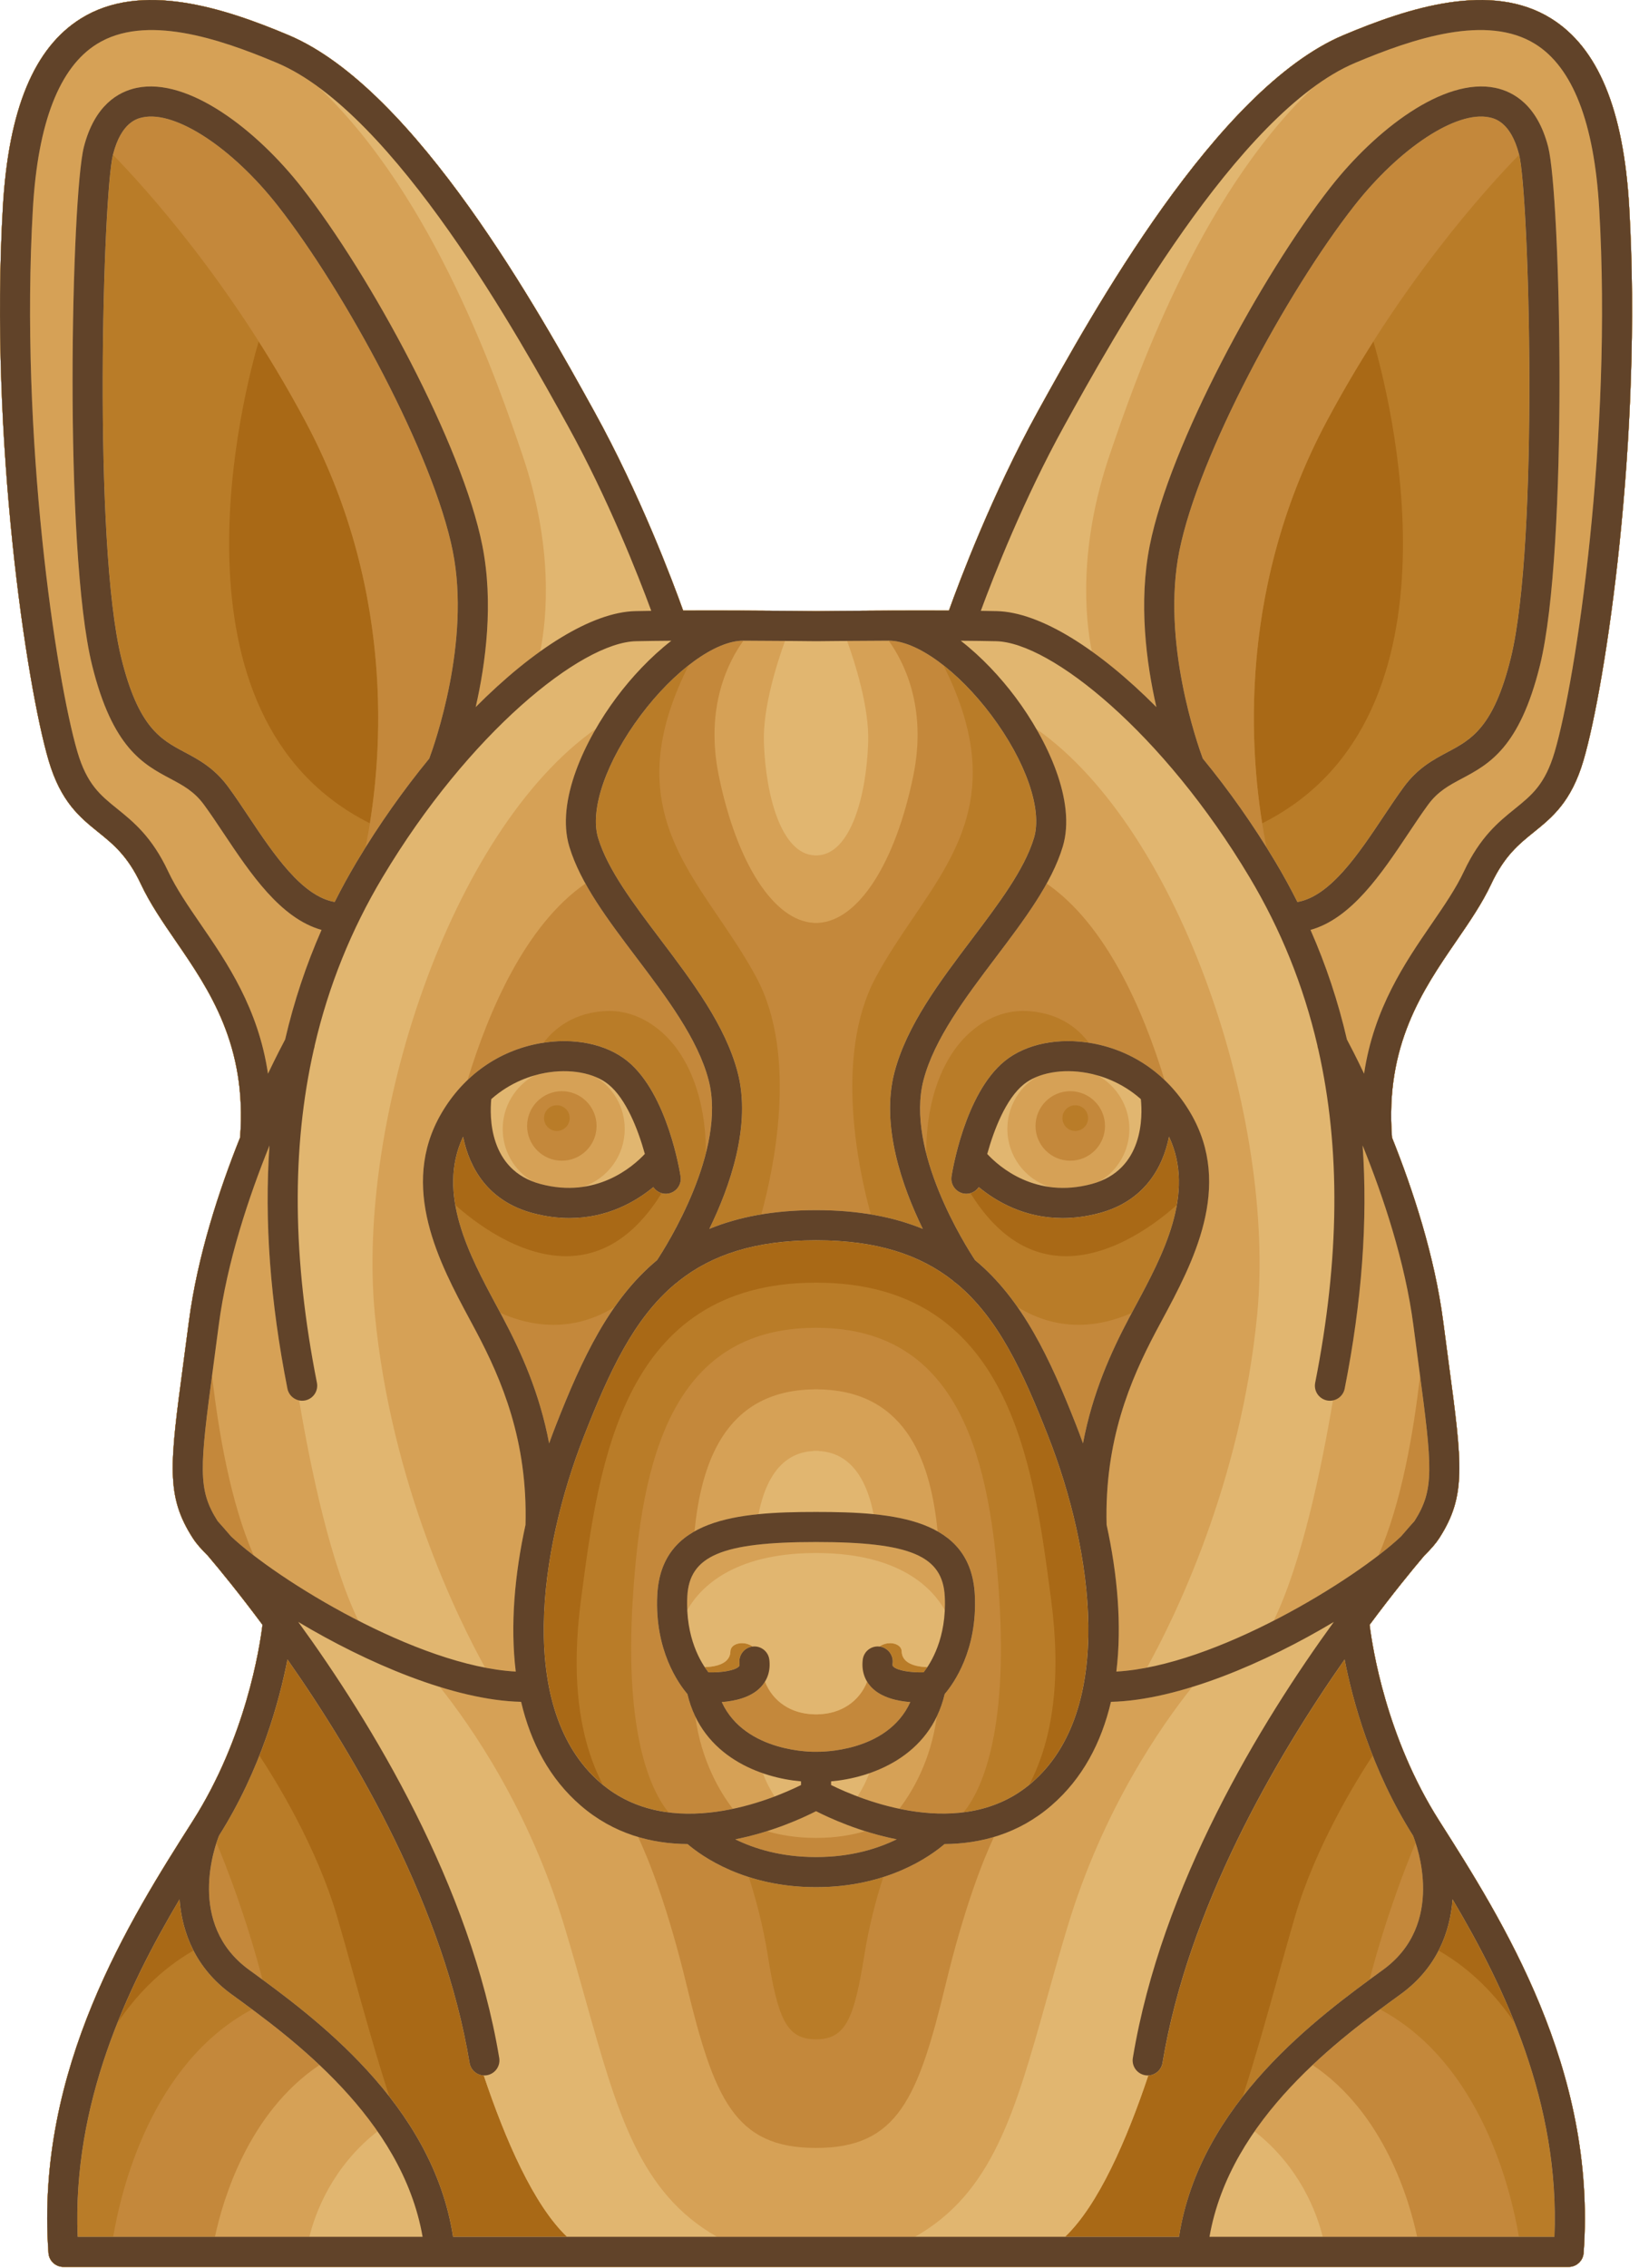 <svg style="fill-rule:evenodd;clip-rule:evenodd;stroke-linejoin:round;stroke-miterlimit:2;" xml:space="preserve" xmlns:xlink="http://www.w3.org/1999/xlink" xmlns="http://www.w3.org/2000/svg" version="1.1" viewBox="0 0 141 195" height="100%" width="100%">
    <g transform="matrix(1,0,0,1,-227.797,-200.2)">
        <g>
            <g transform="matrix(1,0,0,1,-215,-114.999)">
                <path style="fill:rgb(169,105,22);fill-rule:nonzero;" d="M560.623,454.881C562.607,452.209 564.285,450.164 565.326,448.936C565.887,448.385 566.326,447.879 566.603,447.448C568.955,443.805 568.599,441.157 567.427,432.382C567.282,431.302 567.124,430.122 566.956,428.827C566.222,423.179 564.345,417.475 562.55,412.993C561.939,405.059 565.198,400.302 568.081,396.102C569.222,394.442 570.298,392.873 571.077,391.214C572.22,388.779 573.448,387.787 574.749,386.737C576.335,385.457 577.976,384.134 579.024,380.564C580.913,374.142 584.114,352.923 582.954,332.976C582.468,324.595 580.27,319.3 576.239,316.79C571.065,313.567 563.973,315.862 558.372,318.221C547.417,322.836 536.683,342.244 532.099,350.533C528.152,357.67 525.335,365.17 524.431,367.689C522.73,367.681 520.929,367.684 519.273,367.691C519.269,367.691 519.267,367.69 519.265,367.69C519.251,367.69 519.236,367.691 519.22,367.691L519.216,367.691C515.833,367.705 513.068,367.736 513.015,367.736C513.009,367.736 513.005,367.738 512.999,367.738C512.995,367.738 512.991,367.736 512.985,367.736C512.932,367.736 510.166,367.705 506.785,367.691L506.778,367.691C506.763,367.691 506.749,367.69 506.734,367.69C506.73,367.69 506.726,367.691 506.722,367.691C505.066,367.684 503.267,367.681 501.566,367.689C500.664,365.17 497.847,357.67 493.898,350.533C489.315,342.245 478.581,322.837 467.627,318.221C462.026,315.863 454.935,313.568 449.759,316.79C445.728,319.3 443.531,324.595 443.043,332.976C441.885,352.923 445.086,374.142 446.975,380.564C448.025,384.134 449.664,385.457 451.25,386.737C452.551,387.787 453.779,388.779 454.922,391.214C455.701,392.873 456.777,394.442 457.918,396.102C460.801,400.301 464.061,405.059 463.45,412.993C461.654,417.475 459.777,423.179 459.043,428.827C458.874,430.122 458.717,431.302 458.572,432.382C457.398,441.157 457.045,443.806 459.395,447.448C459.673,447.882 460.115,448.387 460.677,448.942C461.72,450.169 463.394,452.212 465.376,454.88C465.134,456.862 463.934,464.585 459.39,471.724C453.988,480.214 445.822,493.048 446.964,508.882C447.013,509.558 447.575,510.081 448.253,510.081L577.746,510.081C578.424,510.081 578.986,509.558 579.035,508.882C580.178,493.048 572.012,480.214 566.609,471.724C562.066,464.586 560.867,456.869 560.623,454.881Z"></path>
            </g>
            <g transform="matrix(1,0,0,1,2.256,-114.999)">
                <path style="fill:rgb(185,124,40);fill-rule:nonzero;" d="M343.366,454.881C345.351,452.209 347.028,450.164 348.069,448.936C348.63,448.385 349.069,447.879 349.347,447.448C351.698,443.805 351.343,441.157 350.17,432.382C350.025,431.302 349.867,430.122 349.699,428.827C348.965,423.179 347.088,417.475 345.293,412.993C344.682,405.059 347.941,400.302 350.824,396.102C351.965,394.442 353.041,392.873 353.82,391.214C354.963,388.779 356.191,387.787 357.493,386.737C359.078,385.457 360.719,384.134 361.767,380.564C363.656,374.142 366.857,352.923 365.698,332.976C365.211,324.595 363.014,319.3 358.982,316.79C353.808,313.567 346.716,315.862 341.115,318.221C330.16,322.836 319.426,342.244 314.843,350.533C310.896,357.67 308.078,365.17 307.175,367.689C305.473,367.681 303.673,367.684 302.016,367.691C302.013,367.691 302.01,367.69 302.008,367.69C301.994,367.69 301.979,367.691 301.964,367.691L301.96,367.691C298.577,367.705 295.811,367.736 295.758,367.736C295.752,367.736 295.748,367.738 295.743,367.738C295.738,367.738 295.734,367.736 295.728,367.736C295.675,367.736 292.91,367.705 289.529,367.691L289.522,367.691C289.507,367.691 289.493,367.69 289.478,367.69C289.474,367.69 289.47,367.691 289.466,367.691C287.81,367.684 286.011,367.681 284.31,367.689C283.408,365.17 280.591,357.67 276.642,350.533C272.059,342.245 261.325,322.837 250.371,318.221C244.77,315.863 237.679,313.568 232.503,316.79C228.472,319.3 226.275,324.595 225.787,332.976C224.629,352.923 227.83,374.142 229.719,380.564C230.769,384.134 232.408,385.457 233.994,386.737C235.295,387.787 236.523,388.779 237.666,391.214C238.445,392.873 239.521,394.442 240.662,396.102C243.545,400.301 246.805,405.059 246.194,412.993C244.398,417.475 242.521,423.179 241.787,428.827C241.618,430.122 241.461,431.302 241.316,432.382C240.142,441.157 239.789,443.806 242.139,447.448C242.417,447.882 242.859,448.387 243.421,448.942C244.464,450.169 246.138,452.212 248.12,454.88C247.878,456.862 246.678,464.585 242.134,471.724C236.732,480.214 228.566,493.048 229.708,508.882C229.757,509.558 230.319,510.081 230.997,510.081L360.487,510.081C361.165,510.081 361.727,509.558 361.776,508.882C362.919,493.048 354.754,480.214 349.35,471.724C344.81,464.586 343.61,456.869 343.366,454.881ZM326.107,412.916C327.014,414.834 327.122,416.822 326.78,418.789C325.194,420.207 321.37,423.191 317.253,423.191C314.024,423.191 311.259,421.369 309.026,417.773C309.318,417.691 309.573,417.505 309.745,417.252C311.243,418.488 313.679,419.916 316.951,419.916C317.934,419.916 318.993,419.787 320.122,419.484C323.949,418.461 325.57,415.615 326.107,412.916ZM265.379,412.916C265.916,415.615 267.537,418.461 271.365,419.484C272.495,419.787 273.553,419.916 274.535,419.916C277.808,419.914 280.243,418.486 281.742,417.252C281.914,417.504 282.169,417.69 282.461,417.773C280.229,421.367 277.465,423.191 274.234,423.191L274.232,423.191C270.116,423.191 266.293,420.207 264.707,418.789C264.366,416.822 264.473,414.834 265.379,412.916ZM275.784,438.639C277.95,433.129 280.063,428.522 283.673,425.532C283.777,425.471 283.87,425.395 283.956,425.307C286.765,423.092 290.464,421.823 295.744,421.823C301.024,421.823 304.723,423.093 307.532,425.307C307.618,425.395 307.712,425.471 307.815,425.532C311.424,428.522 313.538,433.13 315.704,438.639C319.578,448.489 321.534,462.211 314.299,468.461C314.23,468.52 314.159,468.57 314.089,468.625C316.194,464.584 316.829,459.248 315.965,452.713L315.907,452.274C314.417,440.985 312.376,425.536 295.879,425.469L295.878,425.465L295.611,425.465L295.609,425.469C279.113,425.535 277.072,440.985 275.582,452.274L275.523,452.713C274.66,459.248 275.294,464.584 277.4,468.627C277.33,468.57 277.258,468.52 277.191,468.461C269.954,462.211 271.909,448.488 275.784,438.639ZM343.633,466.117C342.145,468.377 338.702,473.984 336.948,479.953C336.511,481.441 336.049,483.107 335.556,484.869C334.616,488.244 333.57,491.998 332.449,495.441C329.811,498.816 327.689,502.822 326.972,507.494L317.159,507.494C320.036,504.765 322.482,499.127 324.328,493.615C324.927,493.592 325.447,493.152 325.55,492.539C327.751,479.242 335.245,466.385 341.217,457.857C341.625,459.957 342.357,462.893 343.633,466.117ZM339.689,351.387C340.997,348.944 342.346,346.66 343.692,344.548C344.883,348.598 352.415,376.819 334.125,385.977C332.947,378.66 332.329,365.148 339.689,351.387ZM251.797,351.387C259.158,365.149 258.539,378.66 257.362,385.977C239.075,376.822 246.603,348.598 247.795,344.548C249.141,346.66 250.491,348.943 251.797,351.387ZM250.27,457.854C256.241,466.377 263.733,479.233 265.936,492.54C266.038,493.153 266.559,493.593 267.157,493.616C269.004,499.128 271.45,504.766 274.328,507.495L264.515,507.495C263.798,502.823 261.676,498.817 259.039,495.442C257.917,491.999 256.87,488.245 255.931,484.87C255.44,483.108 254.976,481.442 254.538,479.954C252.785,473.985 249.343,468.378 247.854,466.118C249.13,462.889 249.863,459.953 250.27,457.854ZM242.189,482.881C239.287,484.545 237.165,486.848 235.633,489.121C237.196,485.209 239.108,481.642 240.986,478.48C241.095,479.943 241.456,481.453 242.189,482.881ZM355.855,489.125C354.319,486.844 352.198,484.543 349.297,482.881C350.031,481.455 350.391,479.943 350.502,478.481C352.379,481.645 354.293,485.211 355.855,489.125Z"></path>
            </g>
            <g transform="matrix(1,0,0,1,215,-114.999)">
                <path style="fill:rgb(196,136,59);fill-rule:nonzero;" d="M130.622,454.881C132.607,452.209 134.284,450.164 135.325,448.936C135.886,448.385 136.325,447.879 136.603,447.448C138.954,443.805 138.599,441.157 137.426,432.382C137.281,431.302 137.123,430.122 136.955,428.827C136.221,423.179 134.344,417.475 132.549,412.993C131.938,405.059 135.197,400.302 138.08,396.102C139.221,394.442 140.297,392.873 141.076,391.214C142.219,388.779 143.447,387.787 144.749,386.737C146.334,385.457 147.975,384.134 149.023,380.564C150.912,374.142 154.113,352.923 152.954,332.976C152.467,324.595 150.27,319.3 146.238,316.79C141.064,313.567 133.972,315.862 128.371,318.221C117.416,322.836 106.682,342.244 102.099,350.533C98.152,357.67 95.334,365.17 94.431,367.689C92.729,367.681 90.929,367.684 89.272,367.691C89.269,367.691 89.266,367.69 89.264,367.69C89.25,367.69 89.235,367.691 89.22,367.691L89.216,367.691C85.833,367.705 83.067,367.736 83.014,367.736C83.008,367.736 83.004,367.738 82.999,367.738C82.994,367.738 82.99,367.736 82.984,367.736C82.931,367.736 80.166,367.705 76.785,367.691L76.778,367.691C76.763,367.691 76.749,367.69 76.734,367.69C76.73,367.69 76.726,367.691 76.722,367.691C75.066,367.684 73.267,367.681 71.566,367.689C70.664,365.17 67.847,357.67 63.898,350.533C59.315,342.245 48.581,322.837 37.627,318.221C32.026,315.863 24.935,313.568 19.759,316.79C15.728,319.3 13.531,324.595 13.043,332.976C11.885,352.923 15.086,374.142 16.975,380.564C18.025,384.134 19.664,385.457 21.25,386.737C22.551,387.787 23.779,388.779 24.922,391.214C25.701,392.873 26.777,394.442 27.918,396.102C30.801,400.301 34.061,405.059 33.45,412.993C31.654,417.475 29.777,423.179 29.043,428.827C28.874,430.122 28.717,431.302 28.572,432.382C27.398,441.157 27.045,443.806 29.395,447.448C29.673,447.882 30.115,448.387 30.677,448.942C31.72,450.169 33.394,452.212 35.376,454.88C35.134,456.862 33.934,464.585 29.39,471.724C23.988,480.214 15.822,493.048 16.964,508.882C17.013,509.558 17.575,510.081 18.253,510.081L147.745,510.081C148.423,510.081 148.985,509.558 149.034,508.882C150.177,493.048 142.012,480.214 136.608,471.724C132.066,464.586 130.866,456.869 130.622,454.881ZM59.597,411.32C59.597,410.711 60.091,410.216 60.701,410.216C61.311,410.216 61.805,410.71 61.805,411.32C61.805,411.93 61.311,412.424 60.701,412.424C60.091,412.424 59.597,411.93 59.597,411.32ZM52.636,412.916C53.173,415.615 54.794,418.461 58.622,419.484C59.752,419.787 60.81,419.916 61.792,419.916C65.065,419.914 67.5,418.486 68.999,417.252C69.27,417.652 69.752,417.885 70.262,417.809C70.968,417.702 71.452,417.043 71.345,416.336C71.302,416.047 70.232,409.225 66.767,406.414C65.012,404.99 62.334,404.42 59.554,404.848C60.45,403.667 62.198,402.131 65.253,402.108C67.222,402.108 69.197,403.129 70.673,404.907C71.861,406.339 73.518,409.258 73.524,414.327C72.406,418.718 69.848,422.737 69.322,423.532C67.926,424.69 66.736,426.05 65.679,427.555C64.022,428.576 62.26,429.092 60.409,429.092C58.614,429.092 57.03,428.598 55.838,428.065C55.728,427.86 55.618,427.655 55.505,427.442C53.185,423.123 50.329,417.801 52.636,412.916ZM106.403,411.32C106.403,411.929 105.909,412.424 105.299,412.424C104.689,412.424 104.195,411.93 104.195,411.32C104.195,410.71 104.689,410.216 105.299,410.216C105.909,410.216 106.403,410.711 106.403,411.32ZM110.495,427.441C110.381,427.654 110.272,427.859 110.161,428.064C108.97,428.597 107.386,429.091 105.591,429.091C103.741,429.091 101.98,428.575 100.32,427.552C99.264,426.046 98.074,424.689 96.678,423.531C96.152,422.736 93.597,418.728 92.476,414.34C92.48,409.263 94.139,406.339 95.328,404.906C96.804,403.128 98.778,402.107 100.791,402.107L100.792,402.107C103.863,402.131 105.593,403.67 106.471,404.851C103.682,404.415 100.994,404.986 99.235,406.414C95.77,409.225 94.7,416.047 94.656,416.336C94.55,417.043 95.034,417.701 95.739,417.809C96.249,417.887 96.731,417.653 97.003,417.252C98.501,418.488 100.937,419.916 104.209,419.916C105.192,419.916 106.251,419.787 107.38,419.484C111.207,418.461 112.828,415.615 113.365,412.916C115.671,417.801 112.815,423.123 110.495,427.441ZM142.766,371.777C141.29,377.75 139.369,378.773 137.334,379.855C136.13,380.496 134.765,381.222 133.573,382.843C132.995,383.63 132.421,384.489 131.811,385.402C129.654,388.634 127.231,392.257 124.411,392.745C123.823,391.577 123.194,390.427 122.518,389.295C122.268,388.877 122.014,388.463 121.757,388.053C120.417,381.469 118.819,366.58 126.945,351.387C133.305,339.494 140.682,331.375 143.486,328.502C144.347,331.978 145.213,361.873 142.766,371.777ZM98.087,376.693C101.05,380.652 102.487,384.789 101.749,387.233C100.929,389.953 98.722,392.873 96.384,395.964C93.64,399.595 90.802,403.349 89.744,407.384C88.548,411.945 90.415,417.228 92.182,420.843C90.841,420.294 89.357,419.878 87.713,419.605C86.698,415.935 84.497,406.007 88.127,399.24C89.122,397.386 90.28,395.681 91.401,394.033C95.376,388.187 99.126,382.659 93.96,372.395C95.361,373.492 96.792,374.962 98.087,376.693ZM67.913,376.693C69.208,374.962 70.638,373.492 72.04,372.395C66.874,382.659 70.624,388.187 74.598,394.033C75.72,395.681 76.878,397.387 77.872,399.24C81.501,406.006 79.302,415.935 78.286,419.605C76.642,419.878 75.159,420.294 73.817,420.843C75.585,417.228 77.452,411.945 76.255,407.384C75.196,403.349 72.359,399.595 69.615,395.964C67.278,392.872 65.07,389.952 64.25,387.233C63.513,384.789 64.95,380.652 67.913,376.693ZM32.427,382.844C31.235,381.223 29.87,380.496 28.666,379.856C26.632,378.774 24.71,377.751 23.233,371.778C20.788,361.874 21.652,331.978 22.513,328.503C25.317,331.376 32.693,339.495 39.053,351.388C47.18,366.581 45.58,381.47 44.241,388.054C43.985,388.464 43.731,388.878 43.481,389.296C42.805,390.427 42.176,391.577 41.59,392.743C38.779,392.261 36.344,388.635 34.188,385.403C33.579,384.49 33.005,383.631 32.427,382.844ZM28.242,478.48C28.456,481.343 29.623,484.396 32.702,486.632C33.251,487.03 33.849,487.468 34.481,487.937C25.782,492.583 23.193,503.568 22.534,507.494L19.477,507.494C19.007,495.996 23.732,486.076 28.242,478.48ZM51.771,507.494C50.125,496.769 41.085,489.57 35.38,485.383C33.972,479.99 32.267,475.633 31.421,473.615C31.515,473.326 31.596,473.117 31.64,473.006C35.242,467.305 36.841,461.395 37.527,457.854C43.498,466.377 50.99,479.233 53.193,492.54C53.295,493.153 53.816,493.593 54.414,493.616C56.261,499.128 58.707,504.766 61.585,507.495L51.771,507.495L51.771,507.494ZM76.413,458.195C76.438,458.388 76.394,458.433 76.36,458.468C76.006,458.829 74.799,459.001 73.743,458.964C73.651,458.849 73.541,458.696 73.423,458.517C74.821,458.474 75.609,458.007 75.632,457.177C75.646,456.683 76.157,456.458 76.627,456.458C76.917,456.458 77.253,456.544 77.546,456.749L77.535,456.749C76.827,456.84 76.325,457.486 76.413,458.195ZM88.465,456.75L88.454,456.75C88.747,456.545 89.083,456.459 89.372,456.459C89.843,456.459 90.353,456.684 90.368,457.178C90.391,458.006 91.179,458.475 92.577,458.518C92.458,458.698 92.348,458.85 92.257,458.965C91.199,459 89.993,458.83 89.64,458.469C89.605,458.434 89.562,458.389 89.587,458.196C89.676,457.486 89.173,456.84 88.465,456.75ZM82.971,477.434C82.981,477.434 82.99,477.432 83,477.432C83.01,477.432 83.019,477.434 83.029,477.434C85.273,477.434 87.191,477.073 88.783,476.565C88.22,478.313 87.575,480.649 87.169,483.194C86.291,488.684 85.569,490.512 83.029,490.512L82.97,490.512C80.429,490.512 79.707,488.684 78.83,483.194C78.424,480.649 77.779,478.313 77.216,476.565C78.808,477.072 80.726,477.434 82.971,477.434ZM101.555,468.461C99.773,469.998 97.738,470.74 95.695,470.998C97.108,469.269 99.533,464.502 98.756,452.494C98.016,441.078 95.577,429.41 83.129,429.349L83.128,429.345L82.873,429.345L82.872,429.349C70.424,429.41 67.985,441.078 67.245,452.494C66.466,464.521 68.899,469.285 70.312,471.004C68.268,470.748 66.231,470.004 64.446,468.461C57.21,462.211 59.165,448.488 63.04,438.639C65.206,433.129 67.319,428.522 70.929,425.532C71.033,425.471 71.126,425.395 71.212,425.307C74.021,423.092 77.72,421.823 83,421.823C88.28,421.823 91.979,423.093 94.788,425.307C94.874,425.395 94.968,425.471 95.071,425.532C98.68,428.522 100.794,433.13 102.96,438.639C106.834,448.488 108.79,462.211 101.555,468.461ZM114.229,507.494L104.416,507.494C107.293,504.765 109.739,499.127 111.585,493.615C112.184,493.592 112.704,493.152 112.807,492.539C115.008,479.242 122.502,466.385 128.474,457.857C129.161,461.398 130.759,467.306 134.36,473.005C134.405,473.116 134.484,473.325 134.579,473.614C133.733,475.632 132.028,479.989 130.62,485.382C124.914,489.57 115.876,496.77 114.229,507.494ZM146.522,507.494L143.465,507.494C142.805,503.568 140.217,492.584 131.518,487.937C132.149,487.468 132.748,487.031 133.297,486.632C136.375,484.396 137.542,481.343 137.758,478.48C142.269,486.076 146.993,495.998 146.522,507.494Z"></path>
            </g>
            <g transform="matrix(1,0,0,1,-215,115)">
                <path style="fill:rgb(214,161,86);fill-rule:nonzero;" d="M560.623,224.881C562.607,222.208 564.285,220.163 565.326,218.936C565.887,218.384 566.326,217.879 566.603,217.448C568.955,213.805 568.599,211.157 567.427,202.382C567.282,201.302 567.124,200.122 566.956,198.827C566.222,193.178 564.345,187.474 562.55,182.993C561.939,175.06 565.198,170.301 568.081,166.103C569.222,164.442 570.298,162.874 571.077,161.215C572.22,158.78 573.448,157.788 574.749,156.738C576.335,155.458 577.976,154.135 579.024,150.566C580.913,144.144 584.114,122.925 582.954,102.978C582.468,94.597 580.27,89.302 576.239,86.791C571.065,83.568 563.973,85.863 558.372,88.222C547.417,92.837 536.683,112.245 532.099,120.533C528.152,127.67 525.335,135.171 524.431,137.69C522.73,137.682 520.929,137.685 519.273,137.691C519.269,137.691 519.267,137.69 519.265,137.69C519.251,137.69 519.236,137.691 519.22,137.691L519.216,137.691C515.833,137.705 513.068,137.736 513.015,137.736C513.009,137.736 513.005,137.738 512.999,137.738C512.995,137.738 512.991,137.736 512.985,137.736C512.932,137.736 510.166,137.705 506.785,137.691L506.778,137.691C506.763,137.691 506.749,137.69 506.734,137.69C506.73,137.69 506.726,137.691 506.722,137.691C505.066,137.684 503.267,137.682 501.566,137.69C500.664,135.171 497.847,127.671 493.898,120.533C489.315,112.245 478.581,92.837 467.627,88.222C462.026,85.863 454.935,83.568 449.759,86.791C445.728,89.301 443.531,94.597 443.043,102.978C441.885,122.925 445.086,144.144 446.975,150.566C448.025,154.135 449.664,155.459 451.25,156.738C452.551,157.788 453.779,158.78 454.922,161.215C455.701,162.874 456.777,164.443 457.918,166.103C460.801,170.301 464.061,175.06 463.45,182.993C461.654,187.475 459.777,193.178 459.043,198.827C458.874,200.122 458.717,201.302 458.572,202.382C457.398,211.157 457.045,213.806 459.395,217.448C459.673,217.881 460.115,218.387 460.677,218.941C461.72,220.169 463.394,222.211 465.376,224.879C465.134,226.86 463.934,234.583 459.39,241.722C453.988,250.213 445.822,263.047 446.964,278.881C447.013,279.557 447.575,280.08 448.253,280.08L577.746,280.08C578.424,280.08 578.986,279.557 579.035,278.881C580.178,263.048 572.012,250.214 566.609,241.722C562.066,234.586 560.867,226.869 560.623,224.881ZM504.636,151.895C506.183,159.429 509.37,164.345 512.795,164.535L512.797,164.544L513.205,164.544L513.207,164.535C516.631,164.345 519.818,159.429 521.365,151.895C522.592,145.919 520.478,141.975 519.246,140.278L519.269,140.278C521.675,140.281 525.214,142.854 528.087,146.693C531.05,150.652 532.487,154.789 531.749,157.234C530.929,159.954 528.722,162.874 526.384,165.966C523.64,169.596 520.802,173.351 519.743,177.385C518.548,181.946 520.415,187.229 522.181,190.844C519.667,189.814 516.665,189.234 512.999,189.234C509.334,189.234 506.332,189.814 503.816,190.844C505.584,187.229 507.451,181.946 506.254,177.385C505.195,173.35 502.358,169.596 499.614,165.966C497.277,162.874 495.069,159.954 494.249,157.234C493.511,154.79 494.948,150.652 497.911,146.693C500.786,142.852 504.325,140.279 506.731,140.278L506.752,140.278C505.521,141.974 503.407,145.918 504.636,151.895ZM546.271,150.409C545.824,149.204 542.693,140.364 544.25,132.582C545.908,124.288 553.506,110.287 559.285,102.909C563.207,97.903 568.099,94.695 570.916,95.286C571.373,95.382 572.76,95.672 573.48,98.474C574.343,101.829 575.218,131.848 572.765,141.776C571.29,147.75 569.369,148.772 567.333,149.855C566.13,150.495 564.765,151.221 563.573,152.842C562.995,153.629 562.421,154.489 561.811,155.401C559.653,158.633 557.231,162.256 554.411,162.744C553.823,161.576 553.194,160.426 552.518,159.294C550.605,156.094 548.48,153.096 546.271,150.409ZM512.836,232.576L512.838,232.581L513.165,232.581L513.167,232.576C515.169,232.529 516.726,231.467 517.396,229.768C517.505,229.95 517.638,230.122 517.794,230.279C518.638,231.139 519.983,231.438 521.114,231.525C519.124,235.892 513.307,235.801 513.04,235.795C513.028,235.795 513.015,235.797 513.001,235.797C512.989,235.797 512.976,235.795 512.962,235.795C512.896,235.804 506.914,235.919 504.893,231.524C506.022,231.436 507.366,231.139 508.208,230.279C508.363,230.12 508.497,229.949 508.607,229.766C509.278,231.468 510.835,232.529 512.836,232.576ZM522.258,228.965C521.199,228.999 519.994,228.829 519.641,228.468C519.606,228.433 519.563,228.389 519.588,228.196C519.676,227.487 519.174,226.841 518.465,226.751L518.455,226.751C518.748,226.546 519.084,226.459 519.373,226.459C519.844,226.459 520.353,226.684 520.369,227.179C520.392,228.006 521.18,228.476 522.578,228.519C522.459,228.697 522.35,228.849 522.258,228.965ZM507.535,226.75C506.827,226.84 506.325,227.486 506.413,228.195C506.438,228.388 506.394,228.432 506.36,228.467C506.006,228.828 504.799,229 503.743,228.964C503.651,228.848 503.541,228.695 503.423,228.517C504.821,228.473 505.609,228.006 505.632,227.177C505.646,226.682 506.157,226.457 506.627,226.457C506.917,226.457 507.253,226.544 507.546,226.749C507.542,226.75 507.538,226.75 507.535,226.75ZM508.774,242.622C509.801,242.924 511.219,243.202 512.97,243.202C512.982,243.202 512.99,243.201 512.999,243.201C513.011,243.201 513.019,243.202 513.028,243.202C514.78,243.202 516.198,242.924 517.225,242.622C518.061,242.886 518.973,243.13 519.94,243.322C518.338,244.105 516.038,244.847 513.028,244.847C513.018,244.847 513.008,244.85 512.999,244.85C512.99,244.85 512.979,244.847 512.97,244.847C509.95,244.847 507.649,244.106 506.049,243.323C507.021,243.131 507.936,242.886 508.774,242.622ZM523.389,232.762C523.672,232.176 523.903,231.535 524.069,230.832C524.85,229.915 526.895,227.043 526.661,222.326C526.524,219.592 525.309,217.9 523.46,216.85C522.905,211.389 521.073,204.759 513.21,204.642L513.21,204.636L512.793,204.636L512.793,204.642C504.929,204.759 503.096,211.389 502.542,216.85C500.69,217.9 499.477,219.591 499.341,222.326C499.107,227.043 501.152,229.915 501.933,230.832C502.099,231.535 502.329,232.176 502.612,232.762C503.131,236.61 504.761,239.296 505.843,240.701C502.277,241.455 497.896,241.437 494.447,238.46C487.211,232.211 489.166,218.488 493.041,208.638C495.207,203.129 497.32,198.522 500.93,195.531C501.034,195.471 501.127,195.395 501.213,195.306C504.022,193.091 507.721,191.822 513.001,191.822C518.282,191.822 521.98,193.092 524.79,195.306C524.876,195.395 524.97,195.471 525.073,195.531C528.682,198.522 530.796,203.13 532.962,208.638C536.835,218.489 538.792,232.211 531.556,238.46C528.117,241.43 523.736,241.445 520.165,240.694C521.246,239.286 522.873,236.601 523.389,232.762ZM493.162,161.158C494.322,163.248 495.905,165.346 497.552,167.525C500.146,170.955 502.825,174.502 503.754,178.041C505.343,184.099 500.101,192.353 499.321,193.532C495.22,196.934 492.855,202.039 490.633,207.691C490.427,208.212 490.23,208.745 490.036,209.281C489.218,204.948 487.628,201.436 486.042,198.447C485.868,198.119 485.688,197.783 485.505,197.442C483.185,193.124 480.329,187.8 482.636,182.916C483.173,185.616 484.794,188.462 488.622,189.485C489.752,189.787 490.81,189.916 491.792,189.916C495.065,189.915 497.5,188.487 498.999,187.253C499.27,187.652 499.752,187.886 500.262,187.81C500.968,187.702 501.452,187.043 501.345,186.337C501.302,186.047 500.232,179.226 496.767,176.415C494.945,174.936 492.128,174.366 489.234,174.891C486.858,175.322 484.734,176.415 483.021,178.049C484.847,172.063 488.021,164.707 493.162,161.158ZM488.143,181.996C488.143,180.346 489.481,179.008 491.132,179.008C492.781,179.008 494.119,180.346 494.119,181.996C494.119,183.646 492.781,184.983 491.132,184.983C489.48,184.983 488.143,183.646 488.143,181.996ZM532.838,161.158C537.981,164.706 541.152,172.063 542.981,178.048C541.268,176.415 539.143,175.321 536.766,174.89C533.871,174.366 531.057,174.935 529.235,176.414C525.77,179.225 524.7,186.046 524.655,186.336C524.55,187.042 525.034,187.7 525.739,187.809C526.249,187.886 526.731,187.653 527.003,187.252C528.501,188.487 530.937,189.915 534.208,189.915C535.192,189.915 536.251,189.786 537.38,189.484C541.206,188.461 542.827,185.615 543.364,182.915C545.673,187.8 542.817,193.123 540.497,197.441C540.313,197.782 540.134,198.118 539.96,198.446C538.374,201.435 536.784,204.947 535.966,209.28C535.773,208.744 535.573,208.212 535.368,207.69C533.145,202.038 530.78,196.933 526.679,193.531C525.9,192.352 520.656,184.112 522.247,178.04C523.177,174.501 525.856,170.954 528.448,167.524C530.096,165.346 531.68,163.248 532.838,161.158ZM537.857,181.996C537.857,183.646 536.519,184.983 534.869,184.983C533.219,184.983 531.881,183.646 531.881,181.996C531.881,180.346 533.219,179.008 534.869,179.008C536.519,179.008 537.857,180.346 537.857,181.996ZM471.591,162.742C468.78,162.26 466.345,158.634 464.189,155.402C463.58,154.49 463.005,153.63 462.427,152.843C461.235,151.222 459.87,150.496 458.666,149.856C456.632,148.773 454.71,147.751 453.233,141.777C450.781,131.849 451.657,101.831 452.52,98.475C453.241,95.673 454.627,95.383 455.084,95.287C457.9,94.697 462.793,97.903 466.714,102.91C472.494,110.288 480.09,124.289 481.748,132.583C483.305,140.364 480.176,149.205 479.728,150.41C477.519,153.097 475.393,156.095 473.48,159.296C472.806,160.426 472.177,161.576 471.591,162.742ZM501.946,243.729C503.176,244.782 506.882,247.433 512.97,247.433C512.98,247.433 512.99,247.431 512.999,247.431C513.008,247.431 513.019,247.433 513.028,247.433C519.118,247.433 522.821,244.782 524.053,243.729C525.453,243.718 526.889,243.537 528.303,243.119C527.371,245.107 525.768,249.108 524.137,255.844C521.778,265.584 520.014,269.852 513.028,269.852L512.969,269.852C505.984,269.852 504.22,265.584 501.861,255.844C500.23,249.11 498.627,245.11 497.694,243.119C499.111,243.539 500.546,243.718 501.946,243.729ZM564.482,215.961C564.304,216.157 563.906,216.604 563.332,217.274C562.814,217.763 562.156,218.317 561.385,218.91C563.36,214.428 564.408,208.3 564.961,203.461C566.039,211.556 566.154,213.333 564.482,215.961ZM461.517,215.961C459.847,213.332 459.962,211.556 461.039,203.458C461.593,208.295 462.643,214.426 464.622,218.914C463.849,218.318 463.186,217.764 462.667,217.272C462.094,216.604 461.694,216.158 461.517,215.961ZM458.242,248.48C458.456,251.344 459.623,254.397 462.702,256.633C464.788,258.147 467.575,260.178 470.278,262.727C464.135,266.849 461.952,274.371 461.289,277.494L449.477,277.494C449.007,265.997 453.732,256.077 458.242,248.48ZM481.771,277.494C480.007,266.011 469.769,258.568 464.222,254.539C458.816,250.612 461.301,243.851 461.64,243.006C465.242,237.304 466.841,231.394 467.527,227.854C473.498,236.377 480.99,249.233 483.193,262.539C483.295,263.153 483.816,263.592 484.414,263.615C486.261,269.127 488.707,274.766 491.585,277.494L481.771,277.494ZM534.418,277.494C537.295,274.765 539.74,269.126 541.586,263.615C542.186,263.592 542.705,263.153 542.809,262.539C545.01,249.243 552.504,236.385 558.475,227.857C559.163,231.399 560.76,237.306 564.362,243.006C564.7,243.852 567.186,250.612 561.78,254.539C556.233,258.567 545.993,266.011 544.231,277.494L534.418,277.494ZM576.523,277.494L564.71,277.494C564.048,274.371 561.864,266.849 555.722,262.727C558.423,260.178 561.212,258.147 563.298,256.633C566.376,254.397 567.542,251.344 567.759,248.48C572.27,256.077 576.994,265.998 576.523,277.494Z"></path>
            </g>
            <g transform="matrix(1,0,0,1,5,115)">
                <path style="fill:rgb(225,182,112);fill-rule:nonzero;" d="M340.622,224.881C342.607,222.208 344.284,220.163 345.325,218.936C345.886,218.384 346.325,217.879 346.603,217.448C348.954,213.805 348.6,211.157 347.426,202.382C347.281,201.302 347.124,200.122 346.956,198.827C346.222,193.178 344.345,187.474 342.549,182.993C341.939,175.06 345.197,170.301 348.08,166.103C349.221,164.442 350.297,162.874 351.076,161.215C352.219,158.78 353.448,157.788 354.749,156.738C356.334,155.458 357.975,154.135 359.024,150.566C360.912,144.144 364.113,122.925 362.954,102.978C362.466,94.597 360.27,89.302 356.239,86.791C351.065,83.568 343.972,85.863 338.371,88.222C327.416,92.837 316.682,112.245 312.099,120.533C308.151,127.67 305.335,135.171 304.431,137.69C302.729,137.682 300.929,137.685 299.271,137.691C299.269,137.691 299.266,137.69 299.264,137.69C299.25,137.69 299.235,137.691 299.22,137.691L299.217,137.691C295.834,137.705 293.067,137.736 293.014,137.736C293.009,137.736 293.005,137.738 293,137.738C292.995,137.738 292.99,137.736 292.986,137.736C292.932,137.736 290.167,137.705 286.786,137.691L286.779,137.691C286.764,137.691 286.75,137.69 286.735,137.69C286.731,137.69 286.727,137.691 286.723,137.691C285.067,137.684 283.268,137.682 281.568,137.69C280.665,135.171 277.848,127.671 273.9,120.533C269.317,112.245 258.582,92.837 247.627,88.222C242.027,85.863 234.936,83.568 229.76,86.791C225.728,89.301 223.532,94.597 223.045,102.978C221.885,122.925 225.087,144.144 226.976,150.566C228.026,154.135 229.665,155.459 231.251,156.738C232.552,157.788 233.781,158.78 234.923,161.215C235.702,162.874 236.778,164.443 237.919,166.103C240.802,170.301 244.062,175.06 243.451,182.993C241.656,187.475 239.778,193.178 239.044,198.827C238.876,200.122 238.718,201.302 238.574,202.382C237.401,211.157 237.047,213.806 239.397,217.448C239.676,217.881 240.117,218.387 240.68,218.941C241.722,220.169 243.396,222.211 245.379,224.879C245.136,226.86 243.937,234.583 239.393,241.722C233.989,250.213 225.824,263.047 226.967,278.881C227.015,279.557 227.578,280.08 228.256,280.08L357.744,280.08C358.422,280.08 358.985,279.557 359.034,278.881C360.177,263.048 352.012,250.214 346.608,241.722C342.066,234.586 340.866,226.869 340.622,224.881ZM344.391,199.16C344.56,200.458 344.718,201.641 344.863,202.724C346.03,211.453 346.203,213.254 344.483,215.961C344.305,216.157 343.906,216.604 343.333,217.274C341.3,219.195 337.114,222.097 332.372,224.525C334.751,219.633 336.437,211.696 337.467,205.588C337.962,205.486 338.373,205.101 338.477,204.574C339.959,197.093 340.473,190.146 340.019,183.67C341.793,188.057 343.679,193.686 344.391,199.16ZM317.995,216.283C317.804,209.066 320.032,203.83 322.243,199.658C322.415,199.335 322.592,199.004 322.774,198.666C325.372,193.832 328.928,187.212 325.214,180.88C323.328,177.664 320.328,175.537 316.766,174.891C313.871,174.367 311.056,174.936 309.233,176.415C305.769,179.226 304.698,186.047 304.654,186.337C304.547,187.043 305.032,187.701 305.737,187.81C306.246,187.887 306.728,187.654 307,187.253C308.499,188.488 310.934,189.916 314.207,189.916C315.19,189.916 316.248,189.787 317.378,189.485C321.205,188.462 322.826,185.616 323.363,182.916C325.671,187.801 322.815,193.124 320.495,197.442C320.311,197.783 320.131,198.119 319.957,198.447C318.372,201.436 316.782,204.948 315.963,209.281C315.769,208.745 315.572,208.213 315.366,207.691C313.144,202.039 310.778,196.934 306.677,193.532C305.897,192.353 300.652,184.113 302.245,178.041C303.173,174.502 305.854,170.955 308.446,167.525C310.927,164.244 313.27,161.144 314.224,157.981C315.132,154.973 313.836,151.128 311.937,147.848C324.519,156.689 332.554,181.603 330.953,198.187C329.539,212.827 323.741,224.473 321.469,228.56C320.563,228.735 319.679,228.854 318.832,228.901C319.319,224.916 318.932,220.555 317.995,216.283ZM313.057,187.23C310.935,186.531 309.459,184.544 309.459,182.251C309.459,180.412 310.411,178.738 311.94,177.791C313.142,177.286 314.711,177.146 316.304,177.436C316.58,177.486 316.899,177.558 317.244,177.658C318.89,178.572 319.955,180.333 319.955,182.251C319.955,184.125 318.974,185.82 317.401,186.758C317.183,186.843 316.955,186.92 316.71,186.986C315.354,187.347 314.136,187.382 313.057,187.23ZM281.924,222.455C282.098,218.949 284.885,217.767 292.97,217.767C292.98,217.767 292.989,217.763 292.999,217.763C293.009,217.763 293.018,217.767 293.028,217.767C301.113,217.767 303.9,218.949 304.074,222.455C304.095,222.86 304.092,223.245 304.075,223.615C302.985,221.699 300.169,218.753 293.153,218.71L293.152,218.706L292.847,218.706L292.846,218.71C285.829,218.753 283.013,221.699 281.923,223.615C281.906,223.246 281.904,222.86 281.924,222.455ZM298.464,226.75L298.454,226.75C298.747,226.545 299.082,226.458 299.372,226.458C299.841,226.458 300.353,226.683 300.368,227.178C300.392,228.005 301.178,228.475 302.576,228.518C302.457,228.697 302.347,228.849 302.256,228.965C301.199,228.999 299.993,228.829 299.639,228.468C299.604,228.433 299.561,228.389 299.586,228.196C299.676,227.487 299.173,226.84 298.464,226.75ZM285.632,227.178C285.646,226.683 286.157,226.458 286.627,226.458C286.917,226.458 287.252,226.545 287.546,226.75L287.535,226.75C286.827,226.84 286.325,227.486 286.413,228.195C286.437,228.388 286.394,228.432 286.36,228.467C286.006,228.828 284.799,229 283.743,228.964C283.651,228.848 283.54,228.695 283.422,228.517C284.821,228.474 285.608,228.007 285.632,227.178ZM288.207,230.279C288.363,230.12 288.496,229.949 288.607,229.766C289.278,231.468 290.835,232.529 292.836,232.576L292.837,232.581L293.164,232.581L293.165,232.576C295.167,232.529 296.724,231.467 297.394,229.768C297.505,229.95 297.638,230.122 297.793,230.279C298.637,231.139 299.983,231.438 301.112,231.525C299.123,235.892 293.307,235.801 293.039,235.795C293.026,235.795 293.013,235.797 293,235.797C292.987,235.797 292.974,235.795 292.96,235.795C292.894,235.804 286.913,235.919 284.891,231.524C286.02,231.436 287.364,231.139 288.207,230.279ZM293,240.905C294.165,241.5 296.766,242.693 299.941,243.322C298.339,244.105 296.038,244.847 293.029,244.847C293.019,244.847 293.009,244.85 293,244.85C292.99,244.85 292.98,244.847 292.971,244.847C289.951,244.847 287.649,244.106 286.051,243.323C289.229,242.695 291.833,241.5 293,240.905ZM296.569,239.637C297.065,238.86 297.378,238.19 297.579,237.637C300.356,236.679 303.165,234.665 304.067,230.832C304.849,229.915 306.893,227.043 306.659,222.326C306.412,217.379 302.647,215.833 297.946,215.368C297.485,212.957 296.29,210.089 293.236,209.943L293.236,209.927L292.764,209.927L292.764,209.943C289.709,210.089 288.515,212.957 288.053,215.368C283.352,215.833 279.587,217.379 279.341,222.326C279.107,227.043 281.152,229.915 281.934,230.832C282.836,234.665 285.644,236.679 288.42,237.637C288.623,238.189 288.939,238.862 289.435,239.64C285.713,241.047 279.195,242.562 274.446,238.46C267.21,232.211 269.166,218.488 273.041,208.638C275.207,203.129 277.32,198.522 280.93,195.531C281.034,195.471 281.127,195.395 281.213,195.306C284.023,193.091 287.721,191.822 293.002,191.822C298.282,191.822 301.981,193.092 304.79,195.306C304.875,195.395 304.969,195.471 305.073,195.531C308.682,198.522 310.796,203.13 312.961,208.638C316.836,218.489 318.792,232.211 311.556,238.46C306.819,242.548 300.295,241.04 296.569,239.637ZM274.061,177.792C275.589,178.739 276.541,180.413 276.541,182.251C276.541,184.533 275.08,186.511 272.975,187.22C271.886,187.381 270.657,187.351 269.289,186.986C269.044,186.921 268.814,186.842 268.596,186.757C267.023,185.819 266.043,184.125 266.043,182.251C266.043,180.333 267.107,178.572 268.753,177.658C269.099,177.558 269.418,177.486 269.693,177.436C271.289,177.147 272.858,177.286 274.061,177.792ZM268.622,189.485C269.752,189.787 270.81,189.916 271.793,189.916C275.065,189.915 277.501,188.487 279,187.253C279.271,187.652 279.753,187.886 280.263,187.81C280.969,187.702 281.453,187.043 281.346,186.337C281.302,186.047 280.232,179.226 276.767,176.415C274.945,174.936 272.129,174.366 269.235,174.891C265.673,175.537 262.673,177.663 260.786,180.88C257.072,187.212 260.629,193.832 263.227,198.666C263.408,199.004 263.586,199.335 263.758,199.658C265.969,203.83 268.197,209.066 268.006,216.283C267.068,220.555 266.682,224.916 267.167,228.901C266.32,228.854 265.436,228.735 264.53,228.56C262.258,224.472 256.459,212.827 255.045,198.187C253.444,181.603 261.48,156.688 274.062,147.848C272.163,151.128 270.867,154.973 271.775,157.981C272.73,161.144 275.073,164.244 277.553,167.525C280.146,170.955 282.826,174.502 283.755,178.041C285.344,184.099 280.102,192.353 279.322,193.532C275.221,196.934 272.856,202.039 270.634,207.691C270.428,208.212 270.231,208.745 270.037,209.281C269.219,204.948 267.628,201.436 266.043,198.447C265.869,198.119 265.689,197.783 265.506,197.442C263.186,193.124 260.329,187.8 262.637,182.916C263.173,185.616 264.794,188.461 268.622,189.485ZM332.518,159.295C330.605,156.094 328.48,153.096 326.27,150.409C325.823,149.204 322.693,140.364 324.249,132.582C325.907,124.288 333.503,110.287 339.284,102.909C343.205,97.903 348.097,94.695 350.914,95.286C351.37,95.382 352.758,95.672 353.479,98.474C354.341,101.829 355.218,131.848 352.765,141.776C351.289,147.75 349.367,148.772 347.333,149.855C346.128,150.495 344.764,151.221 343.572,152.842C342.993,153.629 342.419,154.489 341.81,155.401C339.652,158.633 337.23,162.256 334.409,162.744C333.824,161.577 333.195,160.427 332.518,159.295ZM288.513,149.01C288.673,153.778 290.074,158.585 292.842,158.731L292.843,158.738L293.156,158.738L293.158,158.731C295.926,158.585 297.326,153.778 297.486,149.01C297.588,145.977 296.303,142.039 295.671,140.3C296.69,140.292 297.93,140.284 299.269,140.279C301.675,140.282 305.213,142.855 308.087,146.694C311.05,150.653 312.487,154.79 311.749,157.235C310.929,159.955 308.721,162.875 306.384,165.967C303.64,169.597 300.802,173.352 299.744,177.386C298.548,181.947 300.415,187.23 302.182,190.845C299.667,189.815 296.664,189.235 293,189.235C289.335,189.235 286.333,189.815 283.818,190.845C285.584,187.23 287.452,181.947 286.256,177.386C285.198,173.351 282.361,169.597 279.617,165.967C277.28,162.875 275.072,159.955 274.251,157.235C273.513,154.791 274.951,150.653 277.914,146.694C280.789,142.853 284.328,140.28 286.734,140.279C288.072,140.284 289.312,140.292 290.33,140.3C289.696,142.039 288.412,145.977 288.513,149.01ZM259.729,150.409C257.52,153.096 255.395,156.094 253.481,159.295C252.806,160.426 252.176,161.575 251.59,162.742C248.778,162.26 246.344,158.634 244.187,155.402C243.579,154.49 243.004,153.63 242.425,152.843C241.233,151.222 239.869,150.496 238.665,149.856C236.63,148.773 234.708,147.751 233.233,141.777C230.78,131.849 231.656,101.831 232.519,98.475C233.239,95.673 234.627,95.383 235.083,95.287C237.899,94.697 242.792,97.903 246.713,102.91C252.493,110.288 260.089,124.289 261.748,132.583C263.306,140.364 260.177,149.205 259.729,150.409ZM354.873,88.986C358.093,90.991 359.944,95.749 360.373,103.127C361.514,122.76 358.389,143.558 356.543,149.835C355.721,152.629 354.575,153.554 353.125,154.725C351.722,155.857 350.131,157.141 348.735,160.115C348.046,161.583 347.027,163.067 345.948,164.638C343.673,167.95 340.982,171.881 340.146,177.505C339.448,176.038 338.907,175.005 338.671,174.564C337.913,171.298 336.869,168.161 335.538,165.143C339.072,164.152 341.649,160.303 343.961,156.839C344.553,155.952 345.112,155.115 345.655,154.376C346.498,153.229 347.448,152.724 348.547,152.139C350.88,150.898 353.523,149.492 355.276,142.397C357.751,132.379 357.052,101.984 355.984,97.83C355.057,94.227 353.004,93.081 351.444,92.755C346.996,91.822 341.111,96.383 337.247,101.314C331.288,108.922 323.442,123.426 321.712,132.075C320.723,137.022 321.415,142.212 322.278,145.985C320.409,144.108 318.534,142.49 316.723,141.197C316.147,138.3 315.567,132.218 318.265,124.291C320.3,118.311 325.786,102.201 335.761,92.725C336.968,91.836 338.177,91.111 339.376,90.605C344.402,88.488 350.706,86.391 354.873,88.986ZM240.051,164.638C238.972,163.067 237.953,161.583 237.264,160.115C235.868,157.141 234.278,155.857 232.874,154.725C231.423,153.554 230.278,152.629 229.456,149.835C227.61,143.558 224.485,122.761 225.626,103.127C226.055,95.749 227.905,90.991 231.126,88.986C235.294,86.391 241.596,88.488 246.622,90.605C247.822,91.11 249.031,91.836 250.237,92.725C260.211,102.202 265.698,118.311 267.733,124.291C270.429,132.218 269.85,138.3 269.274,141.197C267.464,142.489 265.589,144.107 263.72,145.984C264.582,142.211 265.275,137.021 264.286,132.074C262.556,123.426 254.71,108.922 248.751,101.313C244.888,96.382 239.001,91.822 234.554,92.754C232.994,93.081 230.941,94.226 230.014,97.829C228.946,101.983 228.247,132.379 230.722,142.396C232.475,149.49 235.118,150.897 237.45,152.138C238.549,152.723 239.498,153.228 240.342,154.375C240.886,155.114 241.445,155.951 242.036,156.838C244.349,160.301 246.925,164.151 250.459,165.142C249.129,168.16 248.084,171.297 247.326,174.563C247.091,175.004 246.55,176.038 245.851,177.504C245.017,171.88 242.326,167.95 240.051,164.638ZM242.667,217.273C242.093,216.604 241.694,216.158 241.517,215.961C239.797,213.254 239.97,211.452 241.137,202.724C241.282,201.641 241.44,200.457 241.609,199.16C242.32,193.693 244.207,188.063 245.981,183.675C245.528,190.152 246.042,197.095 247.523,204.575C247.627,205.101 248.039,205.487 248.533,205.589C249.563,211.695 251.249,219.632 253.628,224.525C248.886,222.095 244.7,219.193 242.667,217.273ZM238.242,248.48C238.456,251.344 239.623,254.397 242.701,256.633C246.158,259.143 251.545,263.06 255.271,268.428C251.363,271.502 249.922,275.424 249.412,277.494L229.477,277.494C229.007,265.997 233.732,256.077 238.242,248.48ZM244.222,254.54C238.815,250.613 241.301,243.852 241.639,243.007C245.242,237.305 246.84,231.395 247.526,227.855C253.497,236.378 260.99,249.234 263.193,262.54C263.295,263.154 263.815,263.593 264.414,263.616C266.26,269.128 268.706,274.767 271.584,277.495L261.771,277.495C260.007,266.011 249.768,258.568 244.222,254.54ZM284.484,277.494C277.832,273.717 275.909,266.88 273.157,257.07C272.597,255.074 272.019,253.009 271.355,250.815C268.308,240.729 263.295,233.549 260.633,230.22C263.078,230.976 265.465,231.451 267.627,231.502C268.449,235.003 270.069,238.1 272.754,240.417C275.593,242.869 278.855,243.704 281.945,243.729C283.176,244.782 286.881,247.433 292.97,247.433C292.98,247.433 292.989,247.431 292.999,247.431C293.009,247.431 293.018,247.433 293.028,247.433C299.117,247.433 302.821,244.782 304.052,243.729C307.142,243.704 310.404,242.87 313.243,240.417C315.928,238.1 317.548,235.003 318.37,231.502C320.532,231.451 322.919,230.976 325.365,230.22C322.702,233.549 317.69,240.728 314.642,250.815C313.979,253.009 313.4,255.074 312.84,257.07C310.088,266.881 308.166,273.717 301.514,277.494L284.484,277.494ZM314.416,277.494C317.294,274.765 319.74,269.126 321.586,263.615C322.185,263.592 322.705,263.153 322.807,262.539C325.009,249.243 332.502,236.385 338.474,227.857C339.16,231.399 340.759,237.306 344.36,243.006C344.699,243.852 347.185,250.612 341.778,254.539C336.231,258.567 325.992,266.011 324.229,277.494L314.416,277.494ZM356.522,277.494L336.587,277.494C336.077,275.424 334.636,271.502 330.727,268.428C334.454,263.06 339.841,259.143 343.298,256.633C346.376,254.397 347.543,251.344 347.757,248.48C352.268,256.077 356.993,265.998 356.522,277.494Z"></path>
            </g>
            <g transform="matrix(1,0,0,1,215,115)">
                <path style="fill:rgb(97,67,41);fill-rule:nonzero;" d="M130.622,224.881C132.607,222.208 134.284,220.163 135.325,218.936C135.886,218.384 136.325,217.879 136.603,217.448C138.954,213.805 138.6,211.157 137.426,202.382C137.281,201.302 137.124,200.122 136.956,198.827C136.222,193.178 134.345,187.474 132.549,182.993C131.939,175.06 135.197,170.301 138.08,166.103C139.221,164.442 140.297,162.874 141.076,161.215C142.219,158.78 143.448,157.788 144.749,156.738C146.334,155.458 147.975,154.135 149.024,150.566C150.912,144.144 154.113,122.925 152.954,102.978C152.466,94.597 150.27,89.302 146.239,86.791C141.065,83.568 133.972,85.863 128.371,88.222C117.416,92.837 106.682,112.245 102.099,120.533C98.151,127.67 95.335,135.171 94.431,137.69C92.729,137.682 90.929,137.685 89.271,137.691C89.269,137.691 89.266,137.69 89.264,137.69C89.25,137.69 89.235,137.691 89.22,137.691L89.217,137.691C85.834,137.705 83.067,137.736 83.014,137.736C83.009,137.736 83.005,137.738 83,137.738C82.995,137.738 82.99,137.736 82.986,137.736C82.932,137.736 80.167,137.705 76.786,137.691L76.779,137.691C76.764,137.691 76.75,137.69 76.735,137.69C76.731,137.69 76.727,137.691 76.723,137.691C75.067,137.684 73.268,137.682 71.568,137.69C70.665,135.171 67.848,127.671 63.9,120.533C59.317,112.245 48.582,92.837 37.627,88.222C32.027,85.863 24.936,83.568 19.76,86.791C15.728,89.301 13.532,94.597 13.045,102.978C11.885,122.925 15.087,144.144 16.976,150.566C18.026,154.135 19.665,155.459 21.251,156.738C22.552,157.788 23.781,158.78 24.923,161.215C25.702,162.874 26.778,164.443 27.919,166.103C30.802,170.301 34.062,175.06 33.451,182.993C31.656,187.475 29.778,193.178 29.044,198.827C28.876,200.122 28.718,201.302 28.574,202.382C27.401,211.157 27.047,213.806 29.397,217.448C29.676,217.881 30.117,218.387 30.68,218.941C31.722,220.169 33.396,222.211 35.379,224.879C35.136,226.86 33.937,234.583 29.393,241.722C23.989,250.213 15.824,263.047 16.967,278.881C17.015,279.557 17.578,280.08 18.256,280.08L147.744,280.08C148.422,280.08 148.985,279.557 149.034,278.881C150.177,263.048 142.012,250.214 136.608,241.722C132.066,234.586 130.866,226.869 130.622,224.881ZM134.863,202.724C136.03,211.453 136.203,213.254 134.483,215.961C134.305,216.157 133.906,216.604 133.333,217.274C129.388,221.001 117.335,228.433 108.835,228.901C109.32,224.916 108.933,220.555 107.996,216.283C107.805,209.066 110.033,203.83 112.244,199.658C112.416,199.335 112.593,199.004 112.775,198.666C115.373,193.832 118.929,187.212 115.215,180.88C113.329,177.664 110.329,175.537 106.767,174.891C103.872,174.367 101.057,174.936 99.234,176.415C95.77,179.226 94.699,186.047 94.655,186.337C94.548,187.043 95.033,187.701 95.738,187.81C96.247,187.887 96.729,187.654 97.001,187.253C98.5,188.488 100.935,189.916 104.208,189.916C105.191,189.916 106.249,189.787 107.379,189.485C111.206,188.462 112.827,185.616 113.364,182.916C115.672,187.801 112.816,193.124 110.496,197.442C110.312,197.783 110.132,198.119 109.958,198.447C108.373,201.436 106.783,204.948 105.964,209.281C105.77,208.745 105.573,208.213 105.367,207.691C103.145,202.039 100.779,196.934 96.678,193.532C95.898,192.353 90.653,184.113 92.246,178.041C93.174,174.502 95.855,170.955 98.447,167.525C100.928,164.244 103.271,161.144 104.225,157.981C105.399,154.092 102.893,148.799 100.157,145.143C98.874,143.429 97.234,141.665 95.447,140.283C96.556,140.291 97.596,140.304 98.491,140.324C103.207,140.429 112.885,148.219 120.297,160.623C122.987,165.124 124.929,169.927 126.13,175.074C126.14,175.18 126.164,175.285 126.201,175.389C128.141,183.94 128.047,193.436 125.94,204.073C125.801,204.774 126.256,205.454 126.958,205.594C127.042,205.611 127.127,205.618 127.21,205.618C127.815,205.618 128.356,205.192 128.478,204.576C129.96,197.095 130.474,190.148 130.02,183.672C131.795,188.059 133.681,193.688 134.392,199.161C134.56,200.458 134.718,201.641 134.863,202.724ZM83.029,244.847C83.019,244.847 83.009,244.85 83,244.85C82.99,244.85 82.98,244.847 82.971,244.847C79.951,244.847 77.649,244.106 76.051,243.323C79.229,242.695 81.834,241.501 83.001,240.905C84.166,241.5 86.767,242.693 89.942,243.322C88.339,244.105 86.038,244.847 83.029,244.847ZM78.98,227.873C78.891,227.165 78.243,226.662 77.535,226.751C76.827,226.841 76.325,227.487 76.413,228.196C76.437,228.389 76.394,228.433 76.36,228.468C76.006,228.829 74.799,229.001 73.743,228.965C73.134,228.194 71.746,226.027 71.924,222.454C72.098,218.948 74.885,217.766 82.97,217.766C82.98,217.766 82.989,217.762 82.999,217.762C83.009,217.762 83.018,217.766 83.028,217.766C91.113,217.766 93.9,218.948 94.074,222.454C94.251,226.021 92.866,228.189 92.255,228.965C91.198,228.999 89.992,228.829 89.638,228.468C89.603,228.433 89.56,228.389 89.585,228.196C89.674,227.487 89.171,226.841 88.463,226.751C87.754,226.663 87.108,227.164 87.019,227.873C86.901,228.811 87.168,229.644 87.791,230.279C88.635,231.139 89.981,231.438 91.11,231.525C89.121,235.892 83.305,235.801 83.037,235.795C83.024,235.795 83.011,235.797 82.998,235.797C82.985,235.797 82.972,235.795 82.958,235.795C82.892,235.804 76.911,235.919 74.889,231.524C76.018,231.436 77.362,231.139 78.205,230.279C78.83,229.643 79.098,228.811 78.98,227.873ZM84.293,238.655L84.293,238.339C87.713,238.044 92.793,236.249 94.067,230.833C94.849,229.916 96.893,227.044 96.659,222.327C96.33,215.732 89.745,215.18 83.029,215.18C83.019,215.18 83.009,215.183 83,215.183C82.99,215.183 82.98,215.18 82.971,215.18C76.254,215.18 69.669,215.733 69.341,222.327C69.107,227.044 71.152,229.916 71.934,230.833C73.208,236.249 78.288,238.044 81.707,238.339L81.707,238.656C79.263,239.867 70.442,243.639 64.446,238.461C57.21,232.212 59.166,218.489 63.041,208.639C65.207,203.13 67.32,198.523 70.93,195.532C71.034,195.472 71.127,195.396 71.213,195.307C74.023,193.092 77.721,191.823 83.002,191.823C88.282,191.823 91.981,193.093 94.79,195.307C94.875,195.396 94.969,195.472 95.073,195.532C98.682,198.523 100.796,203.131 102.961,208.639C106.836,218.49 108.792,232.212 101.556,238.461C95.576,243.624 86.74,239.861 84.293,238.655ZM76.255,177.385C75.197,173.35 72.36,169.596 69.616,165.966C67.279,162.874 65.071,159.954 64.25,157.234C63.512,154.79 64.95,150.652 67.913,146.693C70.788,142.852 74.327,140.279 76.733,140.278C80.121,140.291 82.902,140.323 82.956,140.323L82.971,140.323C82.984,140.323 82.995,140.32 83.008,140.32C83.02,140.32 83.032,140.323 83.045,140.323C83.098,140.323 85.881,140.291 89.27,140.278C91.676,140.281 95.214,142.854 98.088,146.693C101.051,150.652 102.488,154.789 101.75,157.234C100.93,159.954 98.722,162.874 96.385,165.966C93.641,169.596 90.803,173.351 89.745,177.385C88.549,181.946 90.416,187.229 92.183,190.844C89.668,189.814 86.665,189.234 83.001,189.234C79.336,189.234 76.334,189.814 73.819,190.844C75.584,187.229 77.452,181.946 76.255,177.385ZM106.71,186.986C101.9,188.27 98.765,185.522 97.727,184.405C98.305,182.316 99.333,179.665 100.863,178.423C102.089,177.428 104.175,177.049 106.305,177.436C107.44,177.642 109.259,178.199 110.942,179.688C111.09,181.11 111.217,185.781 106.71,186.986ZM114.25,132.583C115.908,124.289 123.504,110.288 129.285,102.91C133.206,97.904 138.098,94.696 140.915,95.287C141.371,95.383 142.759,95.673 143.48,98.475C144.342,101.83 145.219,131.849 142.766,141.777C141.29,147.751 139.368,148.773 137.334,149.856C136.129,150.496 134.765,151.222 133.573,152.843C132.994,153.63 132.42,154.49 131.811,155.402C129.653,158.634 127.231,162.257 124.41,162.745C123.823,161.577 123.194,160.427 122.517,159.295C120.604,156.094 118.479,153.096 116.269,150.409C115.823,149.205 112.693,140.364 114.25,132.583ZM104.363,121.785C108.434,114.424 119.247,94.872 129.377,90.605C134.403,88.488 140.707,86.39 144.873,88.986C148.093,90.991 149.944,95.749 150.373,103.127C151.514,122.76 148.389,143.558 146.543,149.835C145.721,152.629 144.575,153.554 143.125,154.725C141.722,155.857 140.131,157.141 138.735,160.115C138.046,161.583 137.027,163.067 135.948,164.638C133.673,167.95 130.982,171.881 130.146,177.505C129.448,176.038 128.907,175.005 128.671,174.564C127.913,171.298 126.869,168.161 125.538,165.143C129.072,164.152 131.649,160.303 133.961,156.839C134.553,155.952 135.112,155.115 135.655,154.376C136.498,153.229 137.448,152.724 138.547,152.139C140.88,150.898 143.523,149.492 145.276,142.397C147.751,132.379 147.052,101.984 145.984,97.83C145.057,94.227 143.004,93.081 141.444,92.755C136.996,91.822 131.111,96.383 127.247,101.314C121.288,108.922 113.442,123.426 111.712,132.075C110.723,137.022 111.415,142.212 112.278,145.985C107.293,140.978 102.263,137.82 98.547,137.737C98.12,137.727 97.658,137.719 97.174,137.713C98.289,134.694 100.875,128.091 104.363,121.785ZM30.051,164.638C28.972,163.067 27.953,161.583 27.264,160.115C25.868,157.141 24.278,155.857 22.874,154.725C21.423,153.554 20.278,152.629 19.456,149.835C17.61,143.558 14.485,122.761 15.626,103.127C16.055,95.749 17.905,90.991 21.126,88.986C25.294,86.391 31.596,88.488 36.622,90.605C46.752,94.872 57.565,114.424 61.636,121.785C65.124,128.091 67.711,134.694 68.824,137.713C68.34,137.719 67.878,137.727 67.451,137.737C63.734,137.82 58.705,140.978 53.72,145.985C54.582,142.212 55.275,137.022 54.286,132.075C52.556,123.427 44.71,108.923 38.751,101.314C34.888,96.383 29.001,91.823 24.554,92.755C22.994,93.082 20.941,94.227 20.014,97.83C18.946,101.984 18.247,132.38 20.722,142.397C22.475,149.491 25.118,150.898 27.45,152.139C28.549,152.724 29.498,153.229 30.342,154.376C30.886,155.115 31.445,155.952 32.036,156.839C34.349,160.302 36.925,164.152 40.459,165.143C39.129,168.161 38.084,171.298 37.326,174.564C37.091,175.005 36.55,176.039 35.851,177.505C35.017,171.88 32.326,167.95 30.051,164.638ZM43.481,159.295C42.806,160.426 42.176,161.575 41.59,162.742C38.778,162.26 36.344,158.634 34.187,155.402C33.579,154.49 33.004,153.63 32.425,152.843C31.233,151.222 29.869,150.496 28.665,149.856C26.63,148.773 24.708,147.751 23.233,141.777C20.78,131.849 21.656,101.831 22.519,98.475C23.239,95.673 24.627,95.383 25.083,95.287C27.899,94.697 32.792,97.903 36.713,102.91C42.493,110.288 50.089,124.289 51.748,132.583C53.305,140.364 50.175,149.205 49.727,150.41C47.52,153.096 45.395,156.094 43.481,159.295ZM31.137,202.724C31.282,201.641 31.44,200.457 31.609,199.16C32.32,193.693 34.207,188.063 35.981,183.675C35.528,190.152 36.042,197.095 37.523,204.575C37.645,205.191 38.186,205.617 38.79,205.617C38.873,205.617 38.958,205.609 39.043,205.593C39.744,205.453 40.199,204.774 40.061,204.072C37.954,193.435 37.86,183.938 39.8,175.387C39.837,175.284 39.861,175.179 39.87,175.074C41.071,169.928 43.013,165.124 45.703,160.623C53.115,148.219 62.793,140.429 67.509,140.324C68.403,140.304 69.445,140.291 70.553,140.283C68.766,141.666 67.125,143.429 65.843,145.144C63.106,148.8 60.6,154.093 61.775,157.982C62.73,161.145 65.073,164.245 67.553,167.526C70.146,170.956 72.826,174.503 73.755,178.042C75.344,184.1 70.102,192.354 69.322,193.533C65.221,196.935 62.856,202.04 60.634,207.692C60.428,208.213 60.231,208.746 60.037,209.282C59.219,204.949 57.628,201.437 56.043,198.448C55.869,198.12 55.689,197.784 55.506,197.443C53.186,193.125 50.329,187.801 52.637,182.917C53.174,185.617 54.795,188.463 58.622,189.486C59.752,189.788 60.81,189.917 61.793,189.917C65.065,189.916 67.501,188.488 69,187.254C69.271,187.653 69.753,187.887 70.263,187.811C70.969,187.703 71.453,187.044 71.346,186.338C71.302,186.048 70.232,179.227 66.767,176.416C64.945,174.937 62.129,174.367 59.235,174.892C55.673,175.538 52.673,177.664 50.786,180.881C47.072,187.213 50.629,193.833 53.227,198.667C53.408,199.005 53.586,199.336 53.758,199.659C55.969,203.831 58.197,209.067 58.006,216.284C57.068,220.556 56.682,224.917 57.167,228.902C48.667,228.433 36.613,221.002 32.669,217.274C32.095,216.605 31.696,216.159 31.519,215.962C29.797,213.254 29.97,211.453 31.137,202.724ZM55.061,179.686C56.743,178.199 58.561,177.642 59.695,177.436C61.825,177.05 63.91,177.428 65.137,178.423C66.667,179.664 67.694,182.314 68.272,184.401C67.23,185.514 64.074,188.265 59.29,186.986C54.813,185.79 54.919,181.11 55.061,179.686ZM53.192,262.539C53.297,263.173 53.845,263.62 54.466,263.62C54.536,263.62 54.608,263.615 54.679,263.603C55.384,263.486 55.86,262.82 55.744,262.116C53.283,247.254 44.727,233.26 38.453,224.633C44.302,228.133 51.785,231.368 57.627,231.503C58.449,235.004 60.069,238.101 62.754,240.418C65.593,242.87 68.855,243.705 71.945,243.73C73.176,244.783 76.881,247.434 82.97,247.434C82.98,247.434 82.989,247.432 82.999,247.432C83.009,247.432 83.018,247.434 83.028,247.434C89.117,247.434 92.821,244.783 94.052,243.73C97.142,243.705 100.404,242.871 103.243,240.418C105.928,238.101 107.548,235.004 108.37,231.503C114.212,231.367 121.695,228.133 127.544,224.633C121.271,233.26 112.714,247.254 110.254,262.116C110.137,262.82 110.613,263.486 111.318,263.603C111.39,263.615 111.461,263.62 111.531,263.62C112.152,263.62 112.7,263.173 112.805,262.539C115.007,249.243 122.5,236.385 128.472,227.857C129.158,231.399 130.757,237.306 134.358,243.006C134.697,243.852 137.183,250.612 131.776,254.539C126.229,258.567 115.99,266.011 114.227,277.494L51.771,277.494C50.008,266.011 39.769,258.568 34.222,254.539C28.815,250.612 31.301,243.851 31.639,243.006C35.242,237.304 36.84,231.394 37.526,227.854C43.497,236.377 50.99,249.233 53.192,262.539ZM28.242,248.48C28.456,251.344 29.623,254.397 32.701,256.633C37.873,260.388 47.371,267.288 49.153,277.494L19.478,277.494C19.007,265.997 23.732,256.077 28.242,248.48ZM146.522,277.494L116.846,277.494C118.628,267.288 128.126,260.388 133.299,256.633C136.377,254.397 137.544,251.344 137.758,248.48C142.268,256.077 146.993,265.998 146.522,277.494Z"></path>
            </g>
        </g>
    </g>
</svg>
